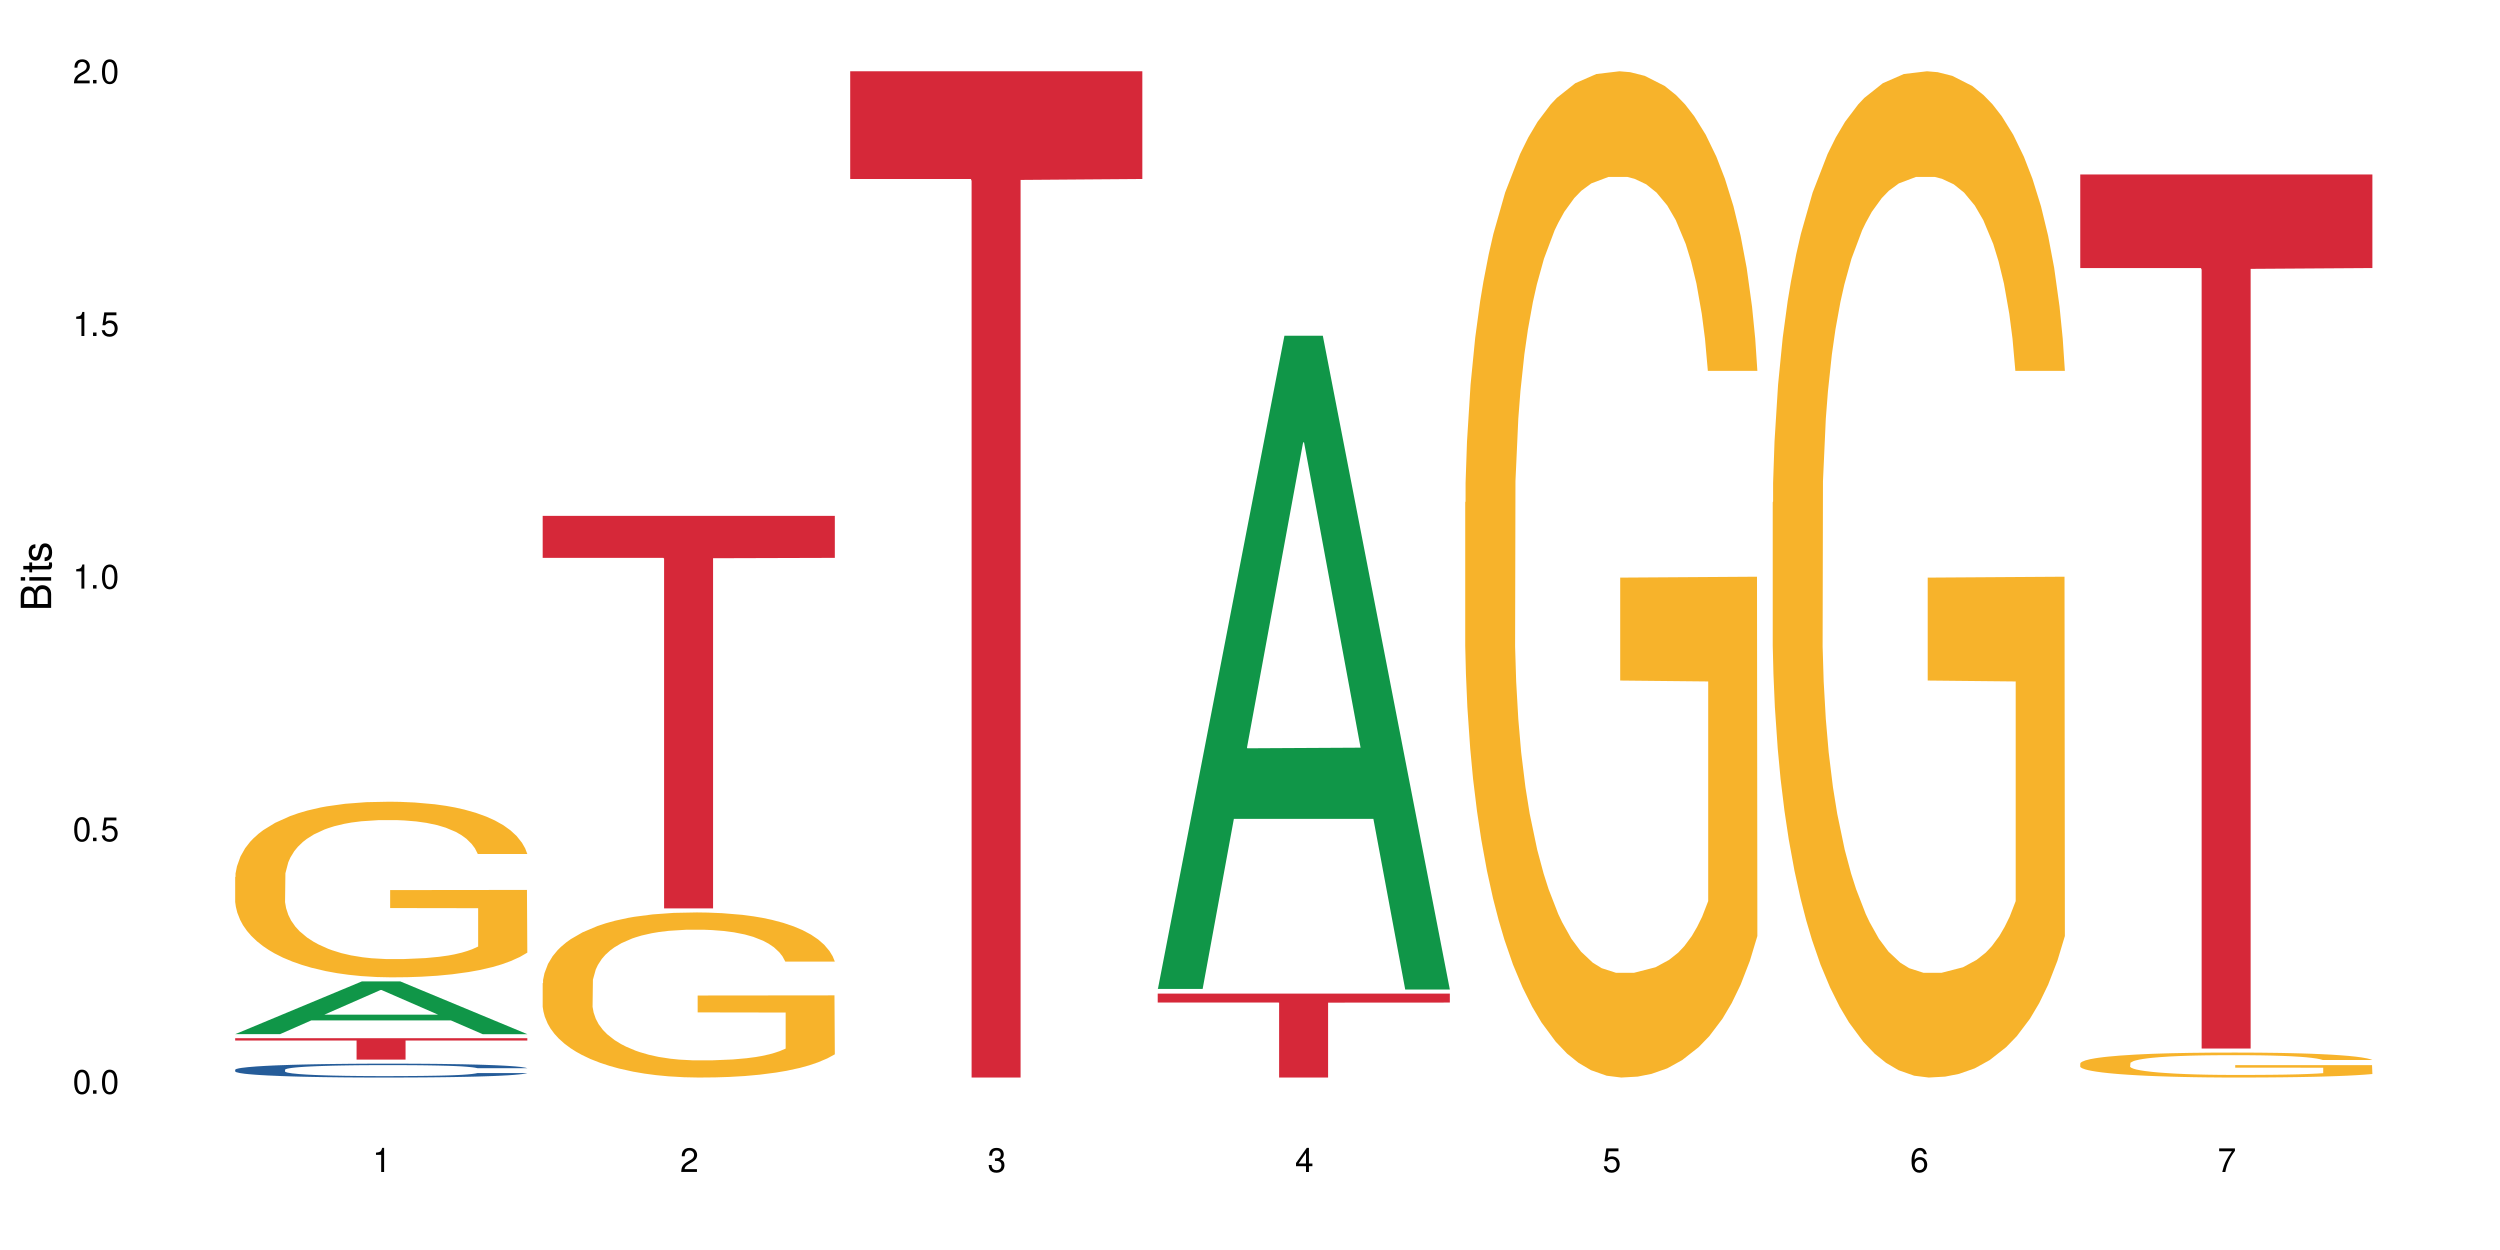 <?xml version="1.0" encoding="UTF-8"?>
<svg xmlns="http://www.w3.org/2000/svg" xmlns:xlink="http://www.w3.org/1999/xlink" width="720" height="360" viewBox="0 0 720 360">
<defs>
<g>
<g id="glyph-0-0">
</g>
<g id="glyph-0-1">
<path d="M 2.641 -6.938 C 2 -6.938 1.422 -6.656 1.078 -6.172 C 0.641 -5.562 0.406 -4.641 0.406 -3.359 C 0.406 -1.016 1.188 0.219 2.641 0.219 C 4.078 0.219 4.859 -1.016 4.859 -3.297 C 4.859 -4.641 4.656 -5.547 4.203 -6.172 C 3.844 -6.656 3.281 -6.938 2.641 -6.938 Z M 2.641 -6.188 C 3.547 -6.188 4 -5.25 4 -3.375 C 4 -1.406 3.562 -0.484 2.625 -0.484 C 1.734 -0.484 1.281 -1.438 1.281 -3.344 C 1.281 -5.25 1.734 -6.188 2.641 -6.188 Z M 2.641 -6.188 "/>
</g>
<g id="glyph-0-2">
<path d="M 1.828 -1 L 0.828 -1 L 0.828 0 L 1.828 0 Z M 1.828 -1 "/>
</g>
<g id="glyph-0-3">
<path d="M 4.562 -6.797 L 1.062 -6.797 L 0.547 -3.094 L 1.328 -3.094 C 1.719 -3.562 2.047 -3.734 2.578 -3.734 C 3.484 -3.734 4.062 -3.109 4.062 -2.094 C 4.062 -1.125 3.484 -0.531 2.578 -0.531 C 1.828 -0.531 1.375 -0.906 1.188 -1.672 L 0.328 -1.672 C 0.453 -1.109 0.547 -0.844 0.75 -0.594 C 1.125 -0.078 1.828 0.219 2.594 0.219 C 3.969 0.219 4.922 -0.781 4.922 -2.219 C 4.922 -3.562 4.031 -4.484 2.719 -4.484 C 2.25 -4.484 1.859 -4.359 1.469 -4.062 L 1.734 -5.969 L 4.562 -5.969 Z M 4.562 -6.797 "/>
</g>
<g id="glyph-0-4">
<path d="M 2.484 -4.938 L 2.484 0 L 3.328 0 L 3.328 -6.938 L 2.766 -6.938 C 2.469 -5.875 2.281 -5.734 0.984 -5.562 L 0.984 -4.938 Z M 2.484 -4.938 "/>
</g>
<g id="glyph-0-5">
<path d="M 4.859 -0.828 L 1.281 -0.828 C 1.359 -1.406 1.672 -1.781 2.5 -2.281 L 3.469 -2.828 C 4.406 -3.344 4.906 -4.062 4.906 -4.906 C 4.906 -5.484 4.672 -6.031 4.266 -6.406 C 3.859 -6.766 3.375 -6.938 2.719 -6.938 C 1.859 -6.938 1.219 -6.625 0.844 -6.031 C 0.609 -5.672 0.5 -5.234 0.484 -4.531 L 1.328 -4.531 C 1.359 -5.016 1.406 -5.281 1.531 -5.516 C 1.75 -5.938 2.188 -6.203 2.703 -6.203 C 3.469 -6.203 4.031 -5.641 4.031 -4.891 C 4.031 -4.344 3.719 -3.859 3.125 -3.516 L 2.234 -3 C 0.812 -2.172 0.406 -1.531 0.328 -0.016 L 4.859 -0.016 Z M 4.859 -0.828 "/>
</g>
<g id="glyph-0-6">
<path d="M 2.125 -3.188 L 2.578 -3.188 C 3.5 -3.188 3.984 -2.766 3.984 -1.922 C 3.984 -1.062 3.469 -0.531 2.594 -0.531 C 1.656 -0.531 1.203 -1 1.156 -2.016 L 0.312 -2.016 C 0.344 -1.453 0.438 -1.094 0.609 -0.781 C 0.953 -0.109 1.625 0.219 2.547 0.219 C 3.953 0.219 4.859 -0.625 4.859 -1.938 C 4.859 -2.828 4.516 -3.297 3.703 -3.594 C 4.344 -3.844 4.656 -4.328 4.656 -5.031 C 4.656 -6.219 3.875 -6.938 2.578 -6.938 C 1.203 -6.938 0.484 -6.172 0.453 -4.703 L 1.297 -4.703 C 1.312 -5.125 1.344 -5.359 1.453 -5.578 C 1.641 -5.969 2.062 -6.203 2.594 -6.203 C 3.344 -6.203 3.797 -5.75 3.797 -5 C 3.797 -4.516 3.609 -4.219 3.25 -4.047 C 3.016 -3.953 2.703 -3.922 2.125 -3.906 Z M 2.125 -3.188 "/>
</g>
<g id="glyph-0-7">
<path d="M 3.141 -1.672 L 3.141 0 L 3.984 0 L 3.984 -1.672 L 4.984 -1.672 L 4.984 -2.438 L 3.984 -2.438 L 3.984 -6.938 L 3.359 -6.938 L 0.266 -2.578 L 0.266 -1.672 Z M 3.141 -2.438 L 1 -2.438 L 3.141 -5.5 Z M 3.141 -2.438 "/>
</g>
<g id="glyph-0-8">
<path d="M 4.781 -5.125 C 4.609 -6.266 3.891 -6.938 2.844 -6.938 C 2.094 -6.938 1.422 -6.578 1.031 -5.953 C 0.594 -5.266 0.406 -4.422 0.406 -3.172 C 0.406 -2 0.578 -1.25 0.984 -0.641 C 1.359 -0.078 1.953 0.219 2.703 0.219 C 3.984 0.219 4.922 -0.75 4.922 -2.094 C 4.922 -3.375 4.062 -4.281 2.844 -4.281 C 2.172 -4.281 1.641 -4.031 1.281 -3.516 C 1.281 -5.234 1.828 -6.188 2.797 -6.188 C 3.391 -6.188 3.797 -5.797 3.938 -5.125 Z M 2.734 -3.531 C 3.547 -3.531 4.062 -2.953 4.062 -2.031 C 4.062 -1.156 3.484 -0.531 2.703 -0.531 C 1.922 -0.531 1.328 -1.188 1.328 -2.078 C 1.328 -2.938 1.906 -3.531 2.734 -3.531 Z M 2.734 -3.531 "/>
</g>
<g id="glyph-0-9">
<path d="M 4.984 -6.797 L 0.438 -6.797 L 0.438 -5.969 L 4.109 -5.969 C 2.5 -3.656 1.828 -2.234 1.328 0 L 2.219 0 C 2.594 -2.172 3.453 -4.047 4.984 -6.094 Z M 4.984 -6.797 "/>
</g>
<g id="glyph-1-0">
</g>
<g id="glyph-1-1">
<path d="M 0 -0.953 L 0 -4.891 C 0 -5.719 -0.234 -6.344 -0.734 -6.797 C -1.188 -7.234 -1.812 -7.469 -2.5 -7.469 C -3.547 -7.469 -4.188 -7 -4.625 -5.875 C -4.984 -6.688 -5.625 -7.094 -6.531 -7.094 C -7.172 -7.094 -7.734 -6.859 -8.141 -6.391 C -8.562 -5.922 -8.75 -5.344 -8.75 -4.5 L -8.75 -0.953 Z M -4.984 -2.062 L -7.766 -2.062 L -7.766 -4.219 C -7.766 -4.844 -7.688 -5.203 -7.453 -5.5 C -7.219 -5.812 -6.859 -5.969 -6.375 -5.969 C -5.891 -5.969 -5.531 -5.812 -5.297 -5.5 C -5.062 -5.203 -4.984 -4.844 -4.984 -4.219 Z M -0.984 -2.062 L -4 -2.062 L -4 -4.781 C -4 -5.766 -3.438 -6.359 -2.484 -6.359 C -1.547 -6.359 -0.984 -5.766 -0.984 -4.781 Z M -0.984 -2.062 "/>
</g>
<g id="glyph-1-2">
<path d="M -6.281 -1.797 L -6.281 -0.797 L 0 -0.797 L 0 -1.797 Z M -8.75 -1.797 L -8.75 -0.797 L -7.484 -0.797 L -7.484 -1.797 Z M -8.75 -1.797 "/>
</g>
<g id="glyph-1-3">
<path d="M -6.281 -3.047 L -6.281 -2.016 L -8.016 -2.016 L -8.016 -1.016 L -6.281 -1.016 L -6.281 -0.172 L -5.469 -0.172 L -5.469 -1.016 L -0.719 -1.016 C -0.078 -1.016 0.281 -1.453 0.281 -2.234 C 0.281 -2.5 0.25 -2.719 0.188 -3.047 L -0.641 -3.047 C -0.609 -2.906 -0.594 -2.766 -0.594 -2.562 C -0.594 -2.141 -0.719 -2.016 -1.156 -2.016 L -5.469 -2.016 L -5.469 -3.047 Z M -6.281 -3.047 "/>
</g>
<g id="glyph-1-4">
<path d="M -4.531 -5.25 C -5.766 -5.25 -6.469 -4.422 -6.469 -2.969 C -6.469 -1.516 -5.719 -0.562 -4.547 -0.562 C -3.562 -0.562 -3.094 -1.062 -2.734 -2.562 L -2.516 -3.484 C -2.344 -4.188 -2.094 -4.469 -1.641 -4.469 C -1.047 -4.469 -0.641 -3.875 -0.641 -3 C -0.641 -2.453 -0.797 -2 -1.062 -1.75 C -1.25 -1.594 -1.422 -1.531 -1.875 -1.469 L -1.875 -0.406 C -0.422 -0.453 0.281 -1.266 0.281 -2.922 C 0.281 -4.5 -0.5 -5.516 -1.719 -5.516 C -2.656 -5.516 -3.172 -4.984 -3.469 -3.734 L -3.703 -2.766 C -3.891 -1.953 -4.156 -1.609 -4.594 -1.609 C -5.188 -1.609 -5.547 -2.125 -5.547 -2.938 C -5.547 -3.75 -5.203 -4.172 -4.531 -4.203 Z M -4.531 -5.25 "/>
</g>
</g>
</defs>
<rect x="-72" y="-36" width="864" height="432" fill="rgb(100%, 100%, 100%)" fill-opacity="1"/>
<path fill-rule="nonzero" fill="rgb(6.275%, 58.824%, 28.235%)" fill-opacity="1" d="M 67.73 297.824 L 67.82 297.809 L 104.227 282.641 L 115.281 282.641 L 151.867 297.84 L 139.012 297.84 L 129.844 293.871 L 89.664 293.871 L 80.676 297.824 L 67.73 297.824 L 93.527 292.23 L 126.156 292.215 L 109.887 285.121 L 109.707 285.109 L 109.527 285.152 L 93.438 292.215 L 93.527 292.23 Z M 67.73 297.824 "/>
<path fill-rule="nonzero" fill="rgb(14.51%, 36.078%, 60%)" fill-opacity="1" d="M 67.73 308.074 L 67.832 308.07 L 67.832 307.984 L 68.141 307.844 L 68.859 307.672 L 69.578 307.551 L 71.426 307.336 L 73.988 307.125 L 76.656 306.965 L 78.605 306.871 L 80.352 306.797 L 84.352 306.664 L 86.918 306.594 L 89.688 306.531 L 93.074 306.469 L 95.535 306.434 L 101.078 306.375 L 105.18 306.348 L 108.363 306.336 L 115.238 306.336 L 119.34 306.352 L 122.316 306.371 L 125.598 306.398 L 128.371 306.434 L 133.191 306.512 L 137.5 306.613 L 139.449 306.672 L 142.527 306.785 L 144.891 306.895 L 146.531 306.992 L 148.379 307.125 L 150.02 307.289 L 151.25 307.477 L 151.867 307.633 L 137.5 307.633 L 136.785 307.488 L 135.961 307.375 L 134.422 307.227 L 132.883 307.117 L 130.73 307.012 L 128.781 306.945 L 126.113 306.875 L 123.754 306.832 L 121.289 306.797 L 118.93 306.777 L 114.414 306.754 L 109.184 306.754 L 107.234 306.762 L 103.23 306.789 L 101.078 306.816 L 98 306.867 L 95.844 306.914 L 93.281 306.988 L 91.535 307.051 L 89.379 307.145 L 87.84 307.227 L 86.098 307.348 L 85.07 307.441 L 84.148 307.543 L 83.328 307.664 L 82.711 307.789 L 82.301 307.926 L 82.094 308.059 L 82.094 308.625 L 82.301 308.754 L 82.812 308.91 L 84.148 309.133 L 86.098 309.324 L 88.355 309.477 L 90.508 309.586 L 91.742 309.637 L 93.383 309.695 L 95.945 309.77 L 99.641 309.844 L 101.797 309.871 L 105.078 309.902 L 108.465 309.918 L 112.98 309.918 L 116.98 309.902 L 119.648 309.883 L 122.418 309.855 L 126.215 309.793 L 128.574 309.734 L 130.629 309.664 L 132.168 309.594 L 133.191 309.535 L 134.73 309.422 L 135.961 309.301 L 136.887 309.172 L 137.5 309.047 L 151.867 309.047 L 151.25 309.191 L 150.328 309.336 L 149.402 309.441 L 147.969 309.57 L 146.324 309.684 L 143.965 309.809 L 142.016 309.895 L 139.449 309.984 L 137.09 310.055 L 134.527 310.117 L 130.73 310.191 L 128.266 310.227 L 125.598 310.258 L 122.418 310.289 L 118.418 310.312 L 114.109 310.328 L 110.105 310.332 L 105.797 310.324 L 102.617 310.309 L 98.41 310.277 L 93.176 310.211 L 89.379 310.141 L 86.406 310.074 L 83.84 310 L 80.969 309.902 L 77.273 309.742 L 75.016 309.617 L 73.477 309.516 L 71.734 309.371 L 70.5 309.246 L 69.066 309.039 L 68.039 308.781 L 67.73 308.578 Z M 67.73 308.074 "/>
<path fill-rule="nonzero" fill="rgb(96.863%, 70.196%, 16.863%)" fill-opacity="1" d="M 67.73 252.555 L 67.832 252.508 L 67.832 251.586 L 68.242 249.508 L 69.27 246.645 L 70.605 244.285 L 72.039 242.438 L 72.965 241.469 L 74.504 240.082 L 75.836 239.066 L 79.223 236.988 L 83.531 235.047 L 85.891 234.215 L 88.559 233.43 L 92.355 232.551 L 94.102 232.23 L 99.438 231.488 L 105.488 231.027 L 112.16 230.891 L 115.238 230.938 L 119.441 231.121 L 125.188 231.629 L 128.473 232.09 L 131.039 232.551 L 133.707 233.152 L 136.988 234.078 L 140.066 235.188 L 142.527 236.293 L 144.992 237.68 L 147.043 239.16 L 148.789 240.777 L 150.328 242.715 L 151.25 244.332 L 151.867 245.949 L 137.605 245.949 L 136.785 244.332 L 135.859 243.086 L 134.32 241.562 L 132.781 240.453 L 131.242 239.574 L 128.371 238.375 L 125.906 237.633 L 122.828 236.988 L 119.855 236.57 L 116.469 236.293 L 114.414 236.203 L 108.977 236.203 L 104.055 236.527 L 101.18 236.895 L 99.129 237.266 L 96.254 237.957 L 94.512 238.512 L 93.484 238.883 L 90.406 240.312 L 88.355 241.605 L 87.227 242.484 L 85.789 243.871 L 84.762 245.117 L 83.633 246.965 L 83.02 248.352 L 82.199 251.492 L 82.094 259.809 L 82.402 261.562 L 83.02 263.457 L 83.84 265.121 L 85.07 266.875 L 86.301 268.215 L 88.457 270.02 L 90.305 271.219 L 91.742 272.004 L 94.512 273.254 L 95.641 273.668 L 98.309 274.5 L 101.078 275.145 L 104.465 275.699 L 107.027 275.977 L 111.133 276.207 L 116.363 276.207 L 122.52 275.93 L 126.422 275.562 L 129.09 275.191 L 130.832 274.867 L 132.988 274.359 L 134.527 273.898 L 135.961 273.391 L 137.707 272.605 L 137.707 261.562 L 112.363 261.52 L 112.363 256.344 L 151.762 256.297 L 151.867 274.359 L 149.711 275.609 L 147.043 276.809 L 144.48 277.734 L 141.812 278.52 L 138.016 279.395 L 134.938 279.949 L 130.215 280.598 L 125.906 281.012 L 121.395 281.289 L 117.391 281.43 L 112.672 281.477 L 108.465 281.383 L 103.949 281.105 L 100.359 280.734 L 97.074 280.273 L 93.793 279.672 L 89.688 278.703 L 87.02 277.918 L 84.25 276.949 L 81.48 275.793 L 79.016 274.547 L 77.375 273.574 L 75.734 272.465 L 73.988 271.082 L 72.348 269.512 L 71.117 268.078 L 69.988 266.461 L 69.168 264.938 L 68.348 262.859 L 67.938 261.195 L 67.73 259.762 Z M 67.73 252.555 "/>
<path fill-rule="nonzero" fill="rgb(83.922%, 15.686%, 22.353%)" fill-opacity="1" d="M 67.73 299.004 L 151.867 299.004 L 151.867 299.664 L 116.801 299.668 L 116.801 305.172 L 102.695 305.172 L 102.695 299.676 L 102.488 299.664 L 67.73 299.664 Z M 67.73 299.004 "/>
<path fill-rule="nonzero" fill="rgb(96.863%, 70.196%, 16.863%)" fill-opacity="1" d="M 156.293 283.148 L 156.398 283.102 L 156.398 282.234 L 156.809 280.281 L 157.832 277.59 L 159.168 275.375 L 160.605 273.637 L 161.527 272.723 L 163.066 271.422 L 164.398 270.465 L 167.785 268.512 L 172.094 266.688 L 174.457 265.906 L 177.121 265.168 L 180.918 264.344 L 182.664 264.039 L 188 263.344 L 194.051 262.91 L 200.723 262.777 L 203.801 262.824 L 208.008 262.996 L 213.754 263.473 L 217.035 263.91 L 219.602 264.344 L 222.27 264.906 L 225.551 265.777 L 228.629 266.816 L 231.094 267.859 L 233.555 269.164 L 235.605 270.551 L 237.352 272.074 L 238.891 273.898 L 239.812 275.418 L 240.43 276.938 L 226.168 276.938 L 225.348 275.418 L 224.422 274.242 L 222.883 272.812 L 221.344 271.77 L 219.805 270.945 L 216.934 269.812 L 214.473 269.121 L 211.395 268.512 L 208.418 268.121 L 205.031 267.859 L 202.98 267.773 L 197.543 267.773 L 192.617 268.078 L 189.742 268.426 L 187.691 268.773 L 184.816 269.422 L 183.074 269.945 L 182.047 270.293 L 178.969 271.637 L 176.918 272.855 L 175.789 273.68 L 174.352 274.98 L 173.328 276.156 L 172.199 277.891 L 171.582 279.195 L 170.762 282.148 L 170.66 289.965 L 170.965 291.613 L 171.582 293.395 L 172.402 294.961 L 173.633 296.609 L 174.867 297.867 L 177.02 299.562 L 178.867 300.691 L 180.305 301.43 L 183.074 302.602 L 184.203 302.992 L 186.871 303.773 L 189.641 304.383 L 193.027 304.902 L 195.59 305.164 L 199.695 305.383 L 204.93 305.383 L 211.086 305.121 L 214.984 304.773 L 217.652 304.426 L 219.395 304.121 L 221.551 303.645 L 223.09 303.211 L 224.527 302.734 L 226.27 301.996 L 226.27 291.613 L 200.926 291.57 L 200.926 286.707 L 240.328 286.664 L 240.43 303.645 L 238.273 304.816 L 235.605 305.945 L 233.043 306.816 L 230.375 307.555 L 226.578 308.379 L 223.5 308.898 L 218.781 309.508 L 214.473 309.898 L 209.957 310.16 L 205.953 310.289 L 201.234 310.332 L 197.027 310.246 L 192.512 309.984 L 188.922 309.637 L 185.641 309.203 L 182.355 308.641 L 178.25 307.727 L 175.582 306.988 L 172.812 306.078 L 170.043 304.992 L 167.582 303.816 L 165.938 302.906 L 164.297 301.863 L 162.555 300.562 L 160.91 299.086 L 159.68 297.738 L 158.551 296.219 L 157.73 294.785 L 156.91 292.832 L 156.5 291.27 L 156.293 289.922 Z M 156.293 283.148 "/>
<path fill-rule="nonzero" fill="rgb(83.922%, 15.686%, 22.353%)" fill-opacity="1" d="M 156.293 148.562 L 240.43 148.562 L 240.43 160.664 L 205.363 160.77 L 205.363 261.613 L 191.258 261.613 L 191.258 160.875 L 191.051 160.664 L 156.293 160.664 Z M 156.293 148.562 "/>
<path fill-rule="nonzero" fill="rgb(83.922%, 15.686%, 22.353%)" fill-opacity="1" d="M 244.859 20.527 L 328.992 20.527 L 328.992 51.547 L 293.93 51.82 L 293.93 310.332 L 279.82 310.332 L 279.82 52.094 L 279.617 51.547 L 244.859 51.547 Z M 244.859 20.527 "/>
<path fill-rule="nonzero" fill="rgb(6.275%, 58.824%, 28.235%)" fill-opacity="1" d="M 333.422 284.809 L 333.512 284.633 L 369.914 96.699 L 380.973 96.699 L 417.555 284.988 L 404.703 284.988 L 395.535 235.836 L 355.355 235.836 L 346.363 284.809 L 333.422 284.809 L 359.219 215.508 L 391.848 215.328 L 375.578 127.461 L 375.398 127.285 L 375.219 127.816 L 359.129 215.328 L 359.219 215.508 Z M 333.422 284.809 "/>
<path fill-rule="nonzero" fill="rgb(83.922%, 15.686%, 22.353%)" fill-opacity="1" d="M 333.422 286.148 L 417.555 286.148 L 417.555 288.738 L 382.492 288.762 L 382.492 310.332 L 368.383 310.332 L 368.383 288.785 L 368.18 288.738 L 333.422 288.738 Z M 333.422 286.148 "/>
<path fill-rule="nonzero" fill="rgb(96.863%, 70.196%, 16.863%)" fill-opacity="1" d="M 421.984 144.652 L 422.086 144.387 L 422.086 139.094 L 422.496 127.184 L 423.523 110.777 L 424.859 97.277 L 426.293 86.691 L 427.219 81.133 L 428.758 73.195 L 430.09 67.371 L 433.477 55.461 L 437.785 44.348 L 440.145 39.582 L 442.812 35.082 L 446.609 30.055 L 448.355 28.203 L 453.688 23.965 L 459.742 21.32 L 466.41 20.527 L 469.488 20.789 L 473.695 21.848 L 479.441 24.762 L 482.727 27.406 L 485.293 30.055 L 487.957 33.496 L 491.242 38.789 L 494.32 45.141 L 496.781 51.492 L 499.246 59.43 L 501.297 67.902 L 503.043 77.164 L 504.582 88.281 L 505.504 97.543 L 506.121 106.805 L 491.859 106.805 L 491.035 97.543 L 490.113 90.398 L 488.574 81.664 L 487.035 75.312 L 485.496 70.281 L 482.625 63.402 L 480.16 59.168 L 477.082 55.461 L 474.105 53.078 L 470.723 51.492 L 468.668 50.961 L 463.23 50.961 L 458.305 52.816 L 455.434 54.934 L 453.383 57.051 L 450.508 61.02 L 448.766 64.195 L 447.738 66.312 L 444.66 74.516 L 442.609 81.93 L 441.48 86.957 L 440.043 94.898 L 439.016 102.043 L 437.887 112.629 L 437.273 120.57 L 436.453 138.566 L 436.348 186.207 L 436.656 196.262 L 437.273 207.113 L 438.094 216.641 L 439.324 226.699 L 440.555 234.375 L 442.711 244.695 L 444.559 251.578 L 445.992 256.078 L 448.766 263.223 L 449.895 265.605 L 452.562 270.367 L 455.332 274.074 L 458.715 277.25 L 461.281 278.836 L 465.387 280.16 L 470.617 280.16 L 476.773 278.574 L 480.676 276.457 L 483.34 274.34 L 485.086 272.484 L 487.242 269.574 L 488.781 266.926 L 490.215 264.016 L 491.961 259.516 L 491.961 196.262 L 466.617 195.996 L 466.617 166.355 L 506.016 166.09 L 506.121 269.574 L 503.965 276.719 L 501.297 283.602 L 498.73 288.895 L 496.066 293.395 L 492.27 298.422 L 489.191 301.598 L 484.469 305.305 L 480.16 307.688 L 475.645 309.273 L 471.645 310.066 L 466.926 310.332 L 462.719 309.805 L 458.203 308.215 L 454.613 306.098 L 451.328 303.453 L 448.047 300.012 L 443.941 294.453 L 441.273 289.953 L 438.504 284.395 L 435.734 277.777 L 433.27 270.633 L 431.629 265.074 L 429.988 258.723 L 428.242 250.781 L 426.602 241.785 L 425.371 233.578 L 424.242 224.316 L 423.422 215.582 L 422.602 203.672 L 422.191 194.145 L 421.984 185.941 Z M 421.984 144.652 "/>
<path fill-rule="nonzero" fill="rgb(96.863%, 70.196%, 16.863%)" fill-opacity="1" d="M 510.547 144.652 L 510.652 144.387 L 510.652 139.094 L 511.062 127.184 L 512.086 110.777 L 513.422 97.277 L 514.855 86.691 L 515.781 81.133 L 517.32 73.195 L 518.652 67.371 L 522.039 55.461 L 526.348 44.348 L 528.707 39.582 L 531.375 35.082 L 535.172 30.055 L 536.918 28.203 L 542.254 23.965 L 548.305 21.32 L 554.977 20.527 L 558.055 20.789 L 562.262 21.848 L 568.008 24.762 L 571.289 27.406 L 573.855 30.055 L 576.523 33.496 L 579.805 38.789 L 582.883 45.141 L 585.348 51.492 L 587.809 59.43 L 589.859 67.902 L 591.605 77.164 L 593.145 88.281 L 594.066 97.543 L 594.684 106.805 L 580.422 106.805 L 579.602 97.543 L 578.676 90.398 L 577.137 81.664 L 575.598 75.312 L 574.059 70.281 L 571.188 63.402 L 568.723 59.168 L 565.645 55.461 L 562.672 53.078 L 559.285 51.492 L 557.234 50.961 L 551.793 50.961 L 546.871 52.816 L 543.996 54.934 L 541.945 57.051 L 539.07 61.02 L 537.328 64.195 L 536.301 66.312 L 533.223 74.516 L 531.172 81.93 L 530.043 86.957 L 528.605 94.898 L 527.582 102.043 L 526.453 112.629 L 525.836 120.57 L 525.016 138.566 L 524.914 186.207 L 525.219 196.262 L 525.836 207.113 L 526.656 216.641 L 527.887 226.699 L 529.121 234.375 L 531.273 244.695 L 533.121 251.578 L 534.559 256.078 L 537.328 263.223 L 538.457 265.605 L 541.125 270.367 L 543.895 274.074 L 547.281 277.25 L 549.844 278.836 L 553.949 280.16 L 559.184 280.16 L 565.34 278.574 L 569.238 276.457 L 571.906 274.34 L 573.648 272.484 L 575.805 269.574 L 577.344 266.926 L 578.781 264.016 L 580.523 259.516 L 580.523 196.262 L 555.18 195.996 L 555.18 166.355 L 594.582 166.09 L 594.684 269.574 L 592.527 276.719 L 589.859 283.602 L 587.297 288.895 L 584.629 293.395 L 580.832 298.422 L 577.754 301.598 L 573.035 305.305 L 568.723 307.688 L 564.211 309.273 L 560.207 310.066 L 555.488 310.332 L 551.281 309.805 L 546.766 308.215 L 543.176 306.098 L 539.895 303.453 L 536.609 300.012 L 532.504 294.453 L 529.836 289.953 L 527.066 284.395 L 524.297 277.777 L 521.836 270.633 L 520.191 265.074 L 518.551 258.723 L 516.809 250.781 L 515.164 241.785 L 513.934 233.578 L 512.805 224.316 L 511.984 215.582 L 511.164 203.672 L 510.754 194.145 L 510.547 185.941 Z M 510.547 144.652 "/>
<path fill-rule="nonzero" fill="rgb(96.863%, 70.196%, 16.863%)" fill-opacity="1" d="M 599.113 306.219 L 599.215 306.211 L 599.215 306.082 L 599.625 305.785 L 600.652 305.379 L 601.984 305.043 L 603.422 304.781 L 604.344 304.641 L 605.883 304.445 L 607.219 304.301 L 610.602 304.004 L 614.914 303.727 L 617.273 303.609 L 619.941 303.496 L 623.738 303.375 L 625.48 303.328 L 630.816 303.223 L 636.871 303.156 L 643.539 303.137 L 646.617 303.145 L 650.824 303.168 L 656.57 303.242 L 659.852 303.309 L 662.418 303.375 L 665.086 303.457 L 668.367 303.59 L 671.445 303.746 L 673.91 303.906 L 676.371 304.102 L 678.426 304.312 L 680.168 304.543 L 681.707 304.82 L 682.633 305.051 L 683.246 305.277 L 668.984 305.277 L 668.164 305.051 L 667.242 304.871 L 665.703 304.656 L 664.164 304.496 L 662.625 304.371 L 659.75 304.199 L 657.289 304.098 L 654.211 304.004 L 651.234 303.945 L 647.848 303.906 L 645.797 303.891 L 640.359 303.891 L 635.434 303.938 L 632.559 303.992 L 630.508 304.043 L 627.637 304.141 L 625.891 304.223 L 624.863 304.273 L 621.785 304.477 L 619.734 304.66 L 618.605 304.785 L 617.168 304.984 L 616.145 305.16 L 615.016 305.422 L 614.398 305.621 L 613.578 306.066 L 613.477 307.25 L 613.785 307.5 L 614.398 307.77 L 615.219 308.008 L 616.453 308.254 L 617.684 308.445 L 619.836 308.703 L 621.684 308.875 L 623.121 308.984 L 625.891 309.164 L 627.02 309.223 L 629.688 309.34 L 632.457 309.434 L 635.844 309.512 L 638.41 309.551 L 642.512 309.582 L 647.746 309.582 L 653.902 309.543 L 657.801 309.492 L 660.469 309.438 L 662.211 309.395 L 664.367 309.32 L 665.906 309.254 L 667.344 309.184 L 669.086 309.07 L 669.086 307.5 L 643.742 307.492 L 643.742 306.758 L 683.145 306.75 L 683.246 309.32 L 681.094 309.496 L 678.426 309.668 L 675.859 309.801 L 673.191 309.91 L 669.395 310.035 L 666.316 310.117 L 661.598 310.207 L 657.289 310.266 L 652.773 310.305 L 648.773 310.324 L 644.051 310.332 L 639.844 310.32 L 635.332 310.281 L 631.738 310.227 L 628.457 310.16 L 625.172 310.074 L 621.07 309.938 L 618.402 309.828 L 615.629 309.688 L 612.859 309.523 L 610.398 309.348 L 608.758 309.207 L 607.113 309.051 L 605.371 308.855 L 603.73 308.629 L 602.496 308.426 L 601.367 308.195 L 600.547 307.98 L 599.727 307.684 L 599.316 307.449 L 599.113 307.242 Z M 599.113 306.219 "/>
<path fill-rule="nonzero" fill="rgb(83.922%, 15.686%, 22.353%)" fill-opacity="1" d="M 599.113 50.254 L 683.246 50.254 L 683.246 77.195 L 648.184 77.434 L 648.184 301.973 L 634.074 301.973 L 634.074 77.668 L 633.871 77.195 L 599.113 77.195 Z M 599.113 50.254 "/>
<g fill="rgb(0%, 0%, 0%)" fill-opacity="1">
<use xlink:href="#glyph-0-1" x="20.965" y="314.993"/>
<use xlink:href="#glyph-0-2" x="25.965" y="314.993"/>
<use xlink:href="#glyph-0-1" x="28.965" y="314.993"/>
</g>
<g fill="rgb(0%, 0%, 0%)" fill-opacity="1">
<use xlink:href="#glyph-0-1" x="20.965" y="242.251"/>
<use xlink:href="#glyph-0-2" x="25.965" y="242.251"/>
<use xlink:href="#glyph-0-3" x="28.965" y="242.251"/>
</g>
<g fill="rgb(0%, 0%, 0%)" fill-opacity="1">
<use xlink:href="#glyph-0-4" x="20.965" y="169.509"/>
<use xlink:href="#glyph-0-2" x="25.965" y="169.509"/>
<use xlink:href="#glyph-0-1" x="28.965" y="169.509"/>
</g>
<g fill="rgb(0%, 0%, 0%)" fill-opacity="1">
<use xlink:href="#glyph-0-4" x="20.965" y="96.767"/>
<use xlink:href="#glyph-0-2" x="25.965" y="96.767"/>
<use xlink:href="#glyph-0-3" x="28.965" y="96.767"/>
</g>
<g fill="rgb(0%, 0%, 0%)" fill-opacity="1">
<use xlink:href="#glyph-0-5" x="20.965" y="24.024"/>
<use xlink:href="#glyph-0-2" x="25.965" y="24.024"/>
<use xlink:href="#glyph-0-1" x="28.965" y="24.024"/>
</g>
<g fill="rgb(0%, 0%, 0%)" fill-opacity="1">
<use xlink:href="#glyph-0-4" x="107.297" y="337.532"/>
</g>
<g fill="rgb(0%, 0%, 0%)" fill-opacity="1">
<use xlink:href="#glyph-0-5" x="195.863" y="337.532"/>
</g>
<g fill="rgb(0%, 0%, 0%)" fill-opacity="1">
<use xlink:href="#glyph-0-6" x="284.426" y="337.532"/>
</g>
<g fill="rgb(0%, 0%, 0%)" fill-opacity="1">
<use xlink:href="#glyph-0-7" x="372.988" y="337.532"/>
</g>
<g fill="rgb(0%, 0%, 0%)" fill-opacity="1">
<use xlink:href="#glyph-0-3" x="461.551" y="337.532"/>
</g>
<g fill="rgb(0%, 0%, 0%)" fill-opacity="1">
<use xlink:href="#glyph-0-8" x="550.117" y="337.532"/>
</g>
<g fill="rgb(0%, 0%, 0%)" fill-opacity="1">
<use xlink:href="#glyph-0-9" x="638.68" y="337.532"/>
</g>
<g fill="rgb(0%, 0%, 0%)" fill-opacity="1">
<use xlink:href="#glyph-1-1" x="14.725" y="176.012"/>
<use xlink:href="#glyph-1-2" x="14.725" y="168.012"/>
<use xlink:href="#glyph-1-3" x="14.725" y="165.012"/>
<use xlink:href="#glyph-1-4" x="14.725" y="162.012"/>
</g>
</svg>
